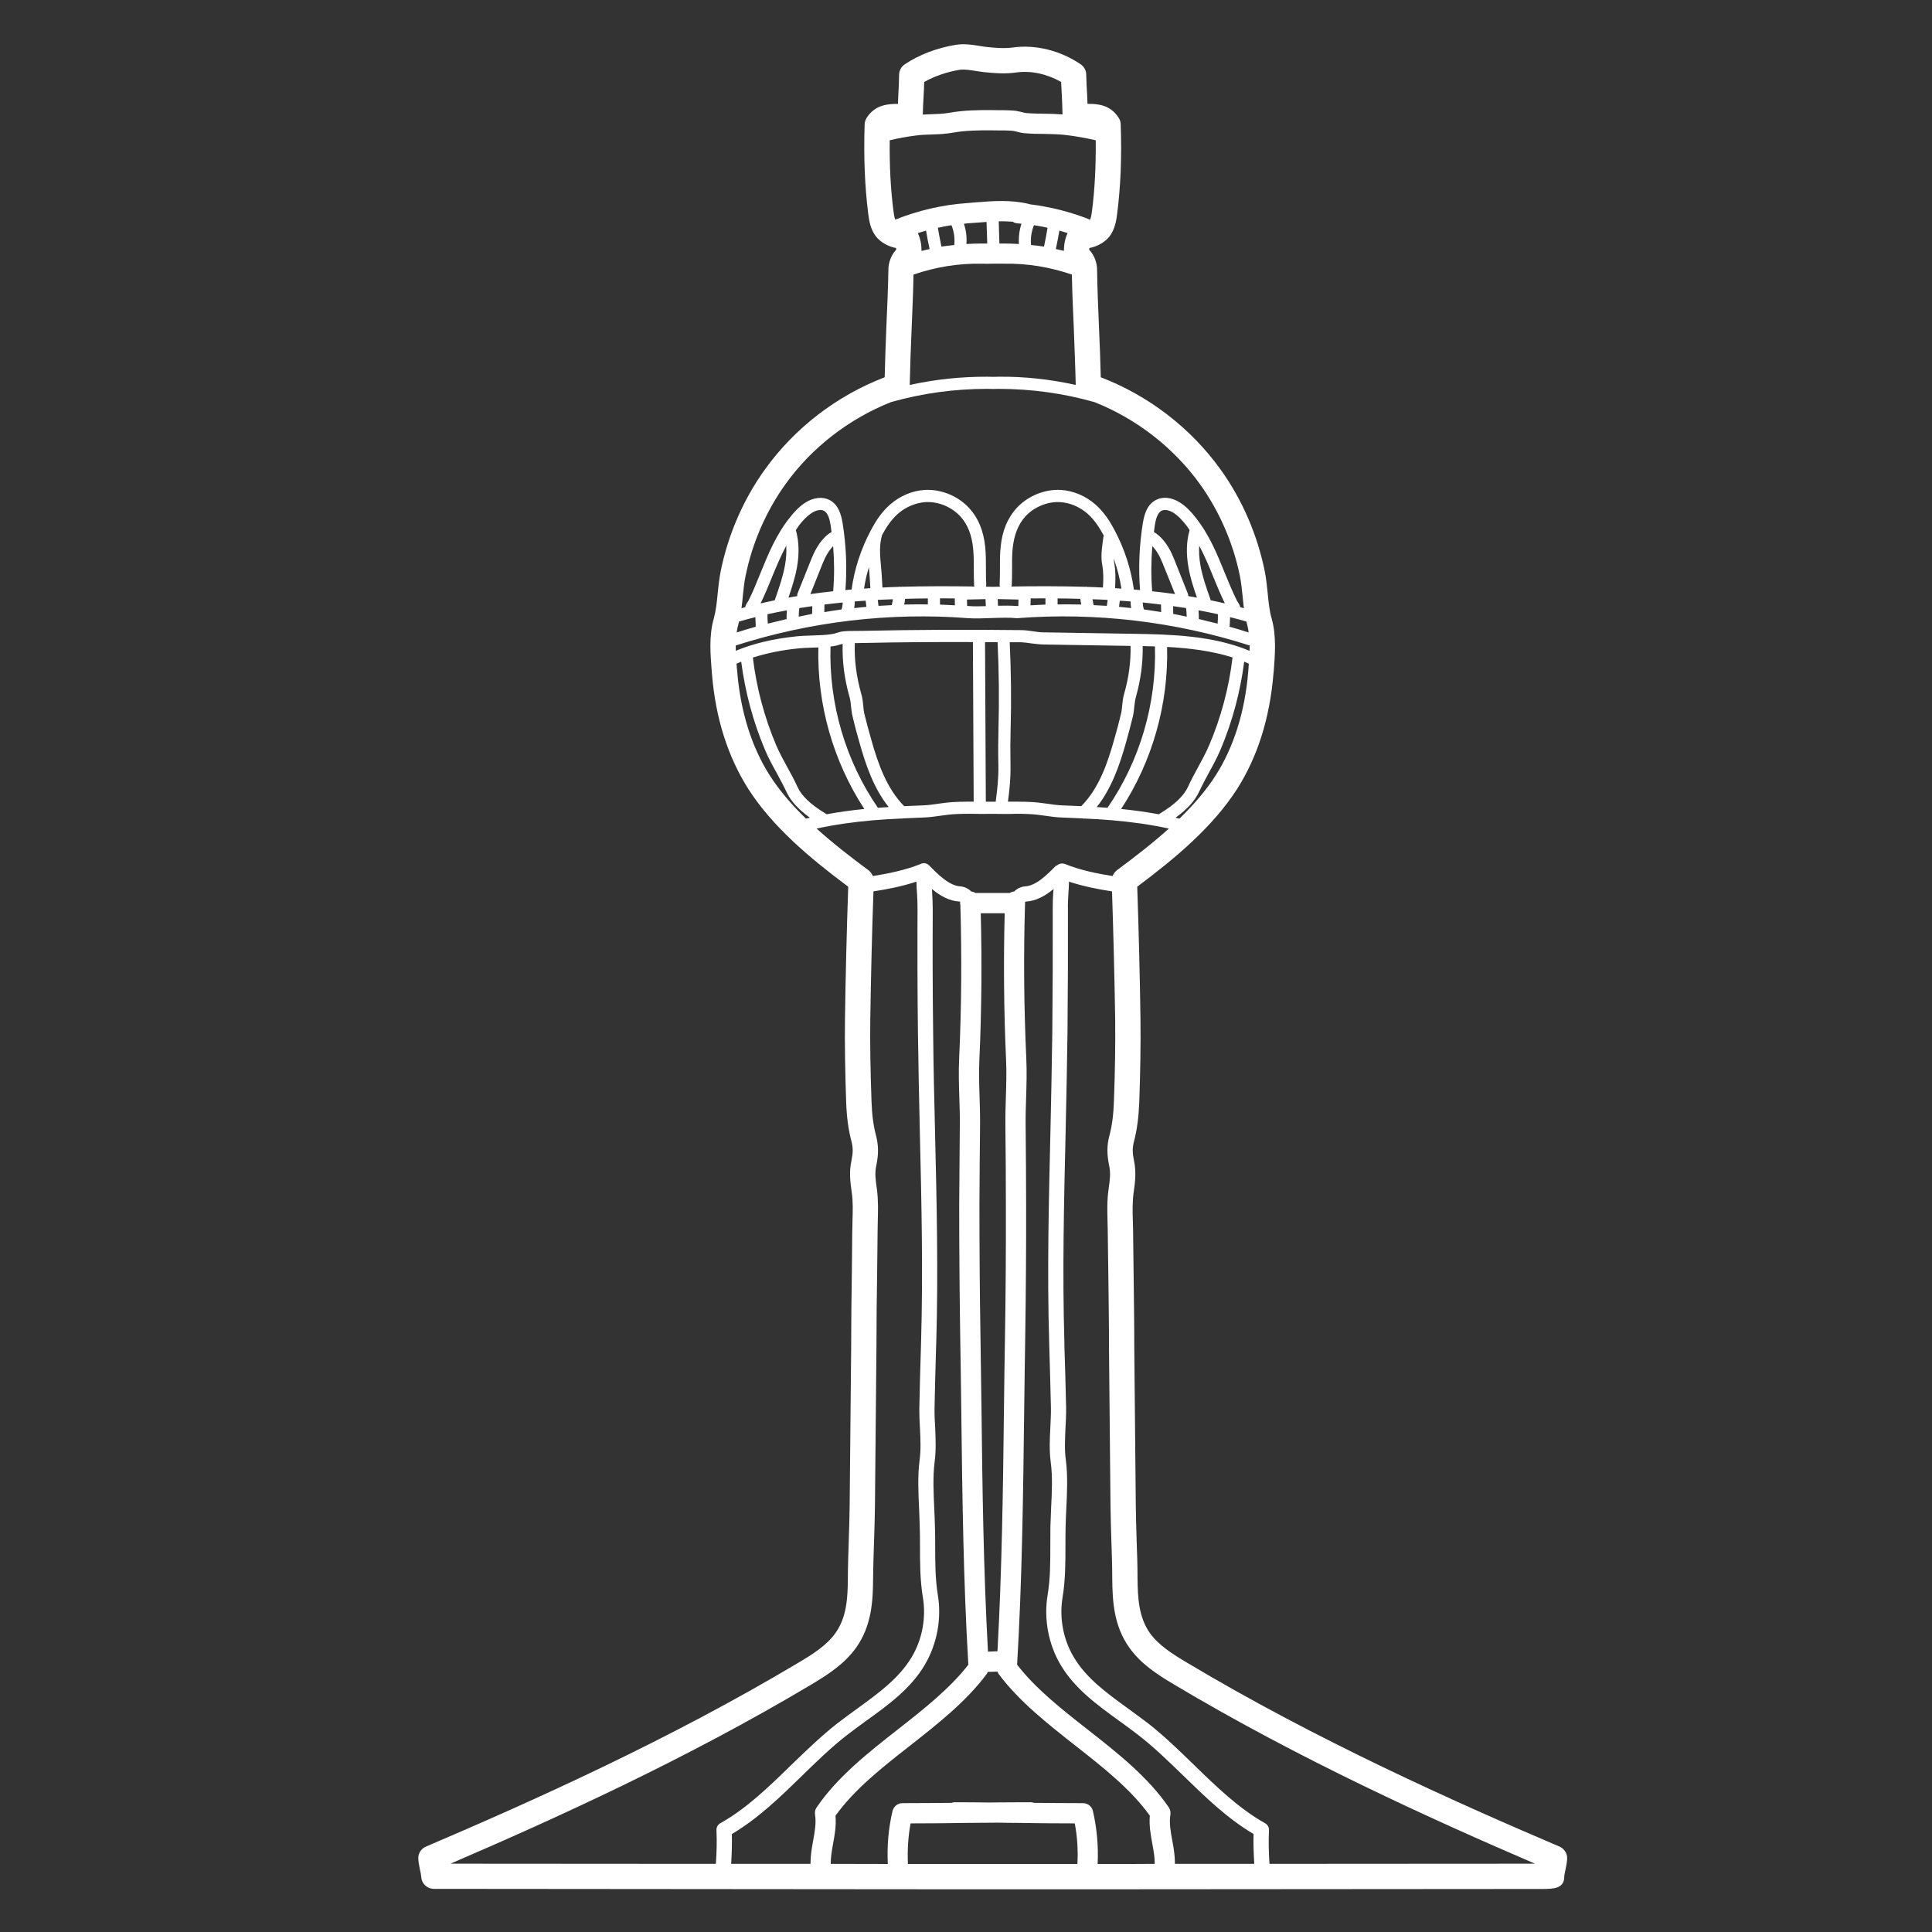 <svg xmlns="http://www.w3.org/2000/svg" xmlns:xlink="http://www.w3.org/1999/xlink" width="800" zoomAndPan="magnify" viewBox="0 0 600 600" height="800" preserveAspectRatio="xMidYMid meet"><rect x="0" y="0" width="600" height="600" fill="#333333" stroke="none"/><defs><clipPath id="bfa74a9e95"><path d="M 129.09 13.262 L 487 13.262 L 487 587 L 129.09 587 Z M 129.09 13.262 "></path></clipPath></defs><g id="d4015dc907"><g clip-rule="nonzero" clip-path="url(#bfa74a9e95)"><path style=" stroke:none;fill-rule:nonzero;fill:#ffffff;fill-opacity:1;" d="M 234.699 194.645 C 234.699 194.367 234.68 194.047 234.68 193.711 C 234.641 193.133 234.605 192.574 234.605 192.203 L 234.605 191.66 C 232.891 192.07 231.211 192.539 229.512 193.023 C 229.422 193.395 229.328 193.805 229.234 194.18 C 229.008 194.871 228.918 195.652 228.785 196.418 C 230.781 195.781 232.723 195.188 234.699 194.645 Z M 243.781 175.582 C 244.172 173.402 244.285 171.367 244.172 169.484 C 242.531 172.562 241.152 175.789 239.773 179.184 C 238.691 181.867 237.535 184.648 236.211 187.391 C 237.684 187.035 239.176 186.738 240.648 186.418 C 240.648 186.328 240.648 186.234 240.688 186.141 C 241.898 182.707 243.129 179.164 243.781 175.582 Z M 244.285 192.258 C 244.266 191.344 244.285 190.449 244.379 189.535 C 242.383 189.906 240.367 190.316 238.355 190.746 L 238.355 192.203 C 238.355 192.52 238.41 192.984 238.449 193.453 C 238.449 193.543 238.449 193.621 238.449 193.676 C 240.387 193.211 242.348 192.707 244.285 192.258 Z M 250.293 254.238 C 250.703 254.125 251.113 254.051 251.523 253.941 C 247.961 251.367 245.516 248.738 244.23 245.902 C 243.316 243.961 242.254 242.004 241.246 240.117 C 239.977 237.824 238.652 235.438 237.59 232.902 C 233.859 224.098 231.414 214.863 230.184 205.48 C 229.699 205.688 229.195 205.891 228.73 206.117 C 228.785 206.656 228.824 207.199 228.859 207.719 L 228.953 208.633 C 229.961 220.945 233.449 232.078 239.082 240.848 C 242.121 245.621 245.984 250.023 250.293 254.238 Z M 252.211 190.652 L 252.27 188.246 C 250.926 188.434 249.602 188.621 248.238 188.844 C 248.129 189.723 248.055 190.598 248.055 191.512 C 249.434 191.23 250.832 190.914 252.211 190.652 Z M 258.238 165.27 C 258.145 164.578 258.09 163.852 257.957 163.125 C 257.68 161.371 257.176 159.262 255.832 158.609 C 254.785 158.07 253.277 158.574 252.25 159.207 C 250.629 160.215 249.32 161.688 248.238 163.031 C 247.848 163.535 247.531 164.113 247.156 164.633 C 248.129 168.066 248.277 171.965 247.492 176.273 C 246.898 179.48 245.891 182.578 244.863 185.598 C 245.758 185.449 246.672 185.281 247.586 185.133 C 247.551 184.852 247.586 184.574 247.68 184.312 L 251.988 173.57 C 253.461 169.895 255.289 167.281 257.547 165.641 C 257.734 165.512 257.996 165.398 258.238 165.27 Z M 258.742 183.621 C 259.152 178.977 259.113 174.277 258.742 169.613 C 257.512 170.863 256.445 172.598 255.477 174.984 L 251.672 184.5 C 254.039 184.18 256.391 183.863 258.742 183.621 Z M 256.727 252.879 C 260.477 252.188 264.336 251.645 268.422 251.234 C 258.742 236.406 253.723 218.742 254.152 201.062 C 253.594 201.098 253.016 201.117 252.457 201.117 C 250.926 201.191 249.379 201.211 247.867 201.379 C 242.59 201.902 237.98 202.891 233.805 204.215 C 234.922 213.504 237.348 222.68 241.039 231.426 C 242.066 233.777 243.316 236.109 244.547 238.328 C 245.609 240.25 246.711 242.266 247.645 244.336 C 248.91 247.133 251.672 249.762 256.074 252.465 C 256.297 252.633 256.52 252.746 256.727 252.879 Z M 261.727 187.109 C 259.805 187.297 257.922 187.52 256.035 187.742 L 256 190.094 C 257.77 189.816 259.562 189.496 261.352 189.273 C 261.352 189.273 261.352 189.254 261.352 189.219 C 261.594 188.547 261.688 187.836 261.727 187.109 Z M 269.074 188.453 L 268.832 186.551 C 267.695 186.605 266.574 186.699 265.438 186.793 C 265.473 187.484 265.398 188.156 265.27 188.844 C 266.539 188.715 267.824 188.582 269.074 188.453 Z M 270.305 182.652 L 270.082 179.219 C 270.027 178.25 269.934 177.281 269.84 176.273 C 269.84 176.234 269.84 176.18 269.84 176.141 C 269.168 178.344 268.684 180.543 268.328 182.801 C 268.98 182.746 269.652 182.707 270.305 182.652 Z M 272.637 250.863 C 273.773 250.77 274.855 250.715 275.992 250.641 C 271.406 244.93 268.887 237.676 266.891 230.531 C 266.129 227.863 265.398 225.199 264.785 222.531 C 264.523 221.449 264.391 220.422 264.301 219.453 C 264.207 218.445 264.113 217.492 263.871 216.582 C 262.23 210.93 261.539 205.332 261.688 199.961 C 261.41 200.016 261.129 200.09 260.812 200.184 C 260.215 200.371 259.617 200.559 258.984 200.652 C 258.648 200.707 258.273 200.707 257.922 200.781 C 257.398 218.5 262.582 236.258 272.637 250.863 Z M 276.926 187.93 C 277.094 187.332 277.227 186.699 277.281 186.102 C 275.715 186.141 274.168 186.234 272.598 186.289 L 272.824 188.156 C 274.203 188.062 275.582 188.023 276.926 187.93 Z M 283.156 514.586 C 286.402 509.137 287.652 502.461 286.625 496.191 C 285.711 490.766 285.711 485.227 285.711 479.855 C 285.711 478.027 285.711 476.18 285.637 474.352 C 285.602 472.469 285.508 470.547 285.434 468.605 C 285.207 463.57 284.945 458.367 285.602 453.367 C 286.027 450.195 285.859 447.047 285.711 443.688 C 285.582 441.578 285.488 439.453 285.508 437.254 C 285.637 430.688 285.824 424.102 286.027 417.539 L 286.047 416.754 C 286.684 395.191 286.18 373.293 285.676 352.125 C 285.434 341.66 285.207 331.18 285.078 320.695 C 284.91 307.992 284.891 295.145 284.945 282.477 C 284.945 280.406 284.891 278.988 284.797 277.555 C 284.703 276.414 284.629 275.258 284.613 273.805 C 280.137 275.277 275.527 276.172 271.258 276.828 C 270.789 290.125 270.473 303.48 270.27 316.668 C 270.191 324.277 270.305 332.598 270.66 342.07 C 270.809 346.27 271.219 349.438 272.059 352.684 C 272.859 355.762 272.879 358.465 272.133 362.012 C 271.629 364.379 271.91 366.414 272.32 369.211 C 272.785 372.734 272.691 376.129 272.598 379.43 C 272.598 380.457 272.582 381.465 272.543 382.508 C 272.508 386.52 272.449 390.547 272.414 394.578 C 272.281 402.578 272.188 410.637 272.188 418.637 L 271.723 467.676 C 271.684 471.348 271.555 475.043 271.441 478.734 C 271.312 482.559 271.184 486.363 271.145 490.133 C 271.125 497.332 270.66 504.941 265.902 511.656 C 262.32 516.711 257.23 519.992 251.934 523.164 C 213.176 546.293 172.195 564.891 139.891 578.785 L 222.312 578.84 C 222.574 575.352 222.668 571.828 222.5 568.34 C 222.48 567.461 222.949 566.625 223.711 566.215 C 231.902 561.625 238.949 554.742 245.758 548.102 C 250.348 543.68 255.066 539.094 260.121 535.141 C 262.117 533.629 264.113 532.156 266.164 530.664 C 272.879 525.793 279.223 521.207 283.156 514.586 Z M 288.156 187.707 L 288.156 185.84 C 285.805 185.84 283.438 185.918 281.086 185.973 C 281.031 186.57 280.938 187.164 280.805 187.742 C 283.25 187.668 285.711 187.707 288.156 187.707 Z M 286.195 77.938 C 287.016 77.715 287.84 77.527 288.695 77.344 C 288.285 75.457 287.895 73.539 287.598 71.617 C 286.738 71.879 285.898 72.102 285.039 72.383 C 285.898 74.191 286.18 76.113 286.195 77.938 Z M 296.363 75.98 C 296.566 73.949 296.27 71.84 295.484 69.938 C 294.066 70.145 292.652 70.422 291.27 70.738 C 291.586 72.699 291.961 74.637 292.371 76.578 C 293.695 76.371 295.039 76.242 296.398 76.094 C 296.398 76.055 296.363 76.02 296.363 75.98 Z M 296.547 187.988 L 296.512 185.84 C 294.98 185.824 293.434 185.824 291.922 185.824 L 291.922 187.762 C 293.473 187.801 295 187.93 296.547 187.988 Z M 300.727 516.992 C 299.16 490.727 298.844 463.793 298.527 437.719 C 298.434 430.238 298.34 422.762 298.207 415.316 C 298.004 401.703 297.891 387.844 297.891 374.152 C 297.93 365.984 298.004 357.797 298.078 349.625 C 298.117 346.641 298.023 343.73 297.93 340.805 C 297.797 336.906 297.688 332.855 297.871 328.734 C 298.602 312.898 298.711 296.801 298.246 280.949 C 298.207 280.781 298.152 280.633 298.152 280.465 C 298.152 280.352 298.207 280.223 298.207 280.09 C 298.152 280.07 298.078 279.996 298.023 279.996 C 294.723 279.812 291.906 278.152 289.406 276.082 C 289.441 276.473 289.48 276.863 289.48 277.273 C 289.574 278.766 289.668 280.312 289.668 282.516 C 289.609 295.145 289.629 307.992 289.797 320.641 C 289.891 331.105 290.133 341.566 290.395 352.012 C 290.898 373.258 291.402 395.191 290.766 416.883 L 290.73 417.668 C 290.543 424.234 290.355 430.801 290.227 437.348 C 290.207 439.359 290.301 441.449 290.43 443.426 C 290.578 446.859 290.73 450.383 290.262 453.965 C 289.668 458.555 289.926 463.551 290.133 468.383 C 290.227 470.359 290.32 472.336 290.355 474.258 C 290.43 476.125 290.43 478.008 290.43 479.855 C 290.43 485.262 290.43 490.355 291.27 495.445 C 292.465 502.738 290.992 510.594 287.223 516.992 C 282.82 524.488 275.734 529.562 268.926 534.469 C 266.949 535.922 264.934 537.359 263.012 538.867 C 258.145 542.637 253.535 547.133 249.062 551.496 C 242.383 558.008 235.465 564.738 227.293 569.57 C 227.348 572.648 227.258 575.762 227.07 578.84 L 251.711 578.84 C 251.711 576.359 252.082 573.973 252.531 571.641 C 253.016 568.824 253.535 566.137 253.125 563.602 C 252.996 562.781 253.145 561.961 253.613 561.309 C 260.066 551.812 269.598 544.336 278.793 537.117 C 286.699 530.922 294.887 524.508 300.727 516.992 Z M 302.387 248.961 L 302.145 199.402 C 290.824 199.363 279.48 199.422 268.234 199.68 C 267.602 199.68 266.949 199.68 266.312 199.719 C 266.035 199.719 265.754 199.719 265.473 199.719 C 265.473 199.773 265.473 199.832 265.473 199.867 C 265.27 204.887 265.977 210.184 267.488 215.555 C 267.863 216.766 267.957 217.941 268.086 219.062 C 268.141 219.918 268.234 220.758 268.422 221.637 C 269.074 224.285 269.766 226.895 270.527 229.508 C 272.656 237.172 275.434 244.969 280.805 250.359 C 282.785 250.266 284.762 250.211 286.699 250.117 C 288.34 250.043 289.926 249.836 291.586 249.574 C 293.246 249.352 294.98 249.109 296.773 249.055 C 297.797 248.98 298.879 248.98 299.906 248.98 C 300 248.98 300.094 248.961 300.168 248.961 C 300.465 248.961 300.766 248.961 301.062 248.961 C 301.512 248.961 301.957 248.961 302.387 248.961 Z M 279.48 182.242 C 287.223 182.02 294.945 182.02 302.648 182.148 C 302.574 181.98 302.516 181.867 302.516 181.699 C 302.426 180.039 302.426 178.379 302.426 176.703 C 302.426 174.484 302.426 172.375 302.199 170.266 C 301.789 166.09 300.504 162.883 298.301 160.438 C 295.633 157.473 291.363 155.68 287.41 155.941 C 284.445 156.129 281.402 157.379 278.977 159.449 C 276.629 161.5 275.043 164.113 273.922 166.184 C 273.012 169.297 273.289 172.523 273.605 175.918 C 273.699 176.965 273.793 177.969 273.848 178.996 L 274.055 182.465 C 275.715 182.371 277.375 182.297 279.035 182.262 C 279.145 182.242 279.203 182.203 279.297 182.203 C 279.352 182.203 279.426 182.242 279.48 182.242 Z M 306.156 188.246 L 306.062 186.066 C 304.121 186.102 302.199 186.16 300.297 186.195 L 300.355 188.172 C 300.539 188.211 300.727 188.211 300.895 188.211 C 302.387 188.34 304.254 188.305 306.156 188.246 Z M 306.602 75.625 L 306.379 68.93 C 305.41 68.988 304.477 69.043 303.488 69.137 L 300.727 69.34 C 300.262 69.359 299.812 69.453 299.348 69.488 C 300.035 71.504 300.297 73.668 300.129 75.777 C 301.734 75.684 303.301 75.625 304.867 75.625 C 305.445 75.645 306.004 75.625 306.602 75.625 Z M 310.09 226.203 C 310.332 217.344 310.238 208.355 309.809 199.422 C 308.523 199.422 307.199 199.422 305.91 199.422 L 306.156 248.98 C 306.359 248.98 306.566 248.98 306.789 248.98 C 307.293 248.98 307.797 248.98 308.301 248.98 C 308.617 248.98 308.934 248.98 309.25 248.98 C 309.25 248.922 309.25 248.848 309.25 248.754 C 309.68 245.434 310.129 241.777 310.055 237.824 C 309.961 233.293 309.996 229.598 310.09 226.203 Z M 312.383 340.652 C 312.516 336.664 312.625 332.914 312.441 329.016 C 311.75 313.945 311.637 298.688 312.012 283.617 L 304.586 283.617 C 304.961 298.723 304.848 313.961 304.16 329.016 C 303.973 332.914 304.086 336.664 304.215 340.578 C 304.309 343.602 304.402 346.621 304.363 349.699 C 304.27 357.832 304.215 366 304.176 374.152 C 304.176 387.824 304.27 401.645 304.496 415.227 C 304.625 422.668 304.719 430.145 304.812 437.664 C 305.09 462.414 305.445 487.969 306.824 512.941 L 309.773 512.812 C 311.152 487.875 311.508 462.359 311.789 437.59 C 311.879 430.109 311.973 422.629 312.105 415.227 C 312.328 401.57 312.422 387.75 312.383 374.152 C 312.383 366 312.328 357.832 312.234 349.699 C 312.199 346.641 312.293 343.637 312.383 340.652 Z M 316.246 188.172 L 316.301 186.195 C 314.137 186.141 312.012 186.102 309.848 186.047 L 309.941 188.117 C 312.031 188.062 314.082 188.062 315.871 188.211 C 316.004 188.211 316.133 188.211 316.246 188.172 Z M 317.215 69.488 C 316.785 69.453 316.301 69.359 315.871 69.34 C 315.332 69.305 314.902 69.117 314.492 68.855 C 313.039 68.742 311.602 68.707 310.164 68.742 L 310.371 75.625 C 310.836 75.625 311.359 75.625 311.824 75.625 C 313.355 75.625 314.902 75.684 316.434 75.777 C 316.301 73.668 316.562 71.504 317.215 69.488 Z M 324.676 187.762 L 324.676 185.824 C 323.129 185.824 321.617 185.824 320.086 185.84 L 320.031 187.988 C 321.598 187.93 323.129 187.801 324.676 187.762 Z M 324.227 76.578 C 324.641 74.637 325.012 72.699 325.328 70.738 C 323.91 70.422 322.531 70.145 321.113 69.938 C 320.328 71.84 319.996 73.949 320.199 75.98 C 320.238 76.02 320.199 76.055 320.199 76.094 C 321.562 76.223 322.887 76.371 324.227 76.578 Z M 329.973 35.543 C 329.953 33.734 329.859 31.812 329.77 29.875 C 329.676 28.383 329.602 26.891 329.543 25.453 C 325.141 22.953 320.18 21.871 315.648 22.504 C 312.16 23.008 308.711 22.73 305.727 22.414 C 304.867 22.32 303.973 22.168 303.059 22.039 C 301.27 21.758 299.402 21.48 298.059 21.668 C 294.125 22.32 290.207 23.66 287.016 25.453 C 287 26.891 286.906 28.383 286.832 29.875 C 286.699 31.812 286.625 33.754 286.59 35.582 C 287.41 35.543 288.191 35.523 288.977 35.488 C 291.027 35.414 292.93 35.355 294.723 35.039 C 299.273 34.219 303.805 34.164 308.059 34.199 L 309.809 34.219 C 311.469 34.219 313.148 34.219 314.809 34.348 C 315.742 34.426 316.562 34.648 317.289 34.797 C 317.758 34.93 318.242 35.039 318.727 35.113 C 320.555 35.262 322.418 35.301 324.359 35.32 C 326.188 35.32 328.109 35.395 329.973 35.543 Z M 330.402 77.902 C 330.422 76.113 330.699 74.191 331.559 72.383 C 330.699 72.102 329.859 71.879 329.004 71.617 C 328.668 73.539 328.312 75.457 327.902 77.344 C 328.723 77.527 329.582 77.695 330.402 77.902 Z M 334.078 119.551 C 333.945 113.676 333.684 107.707 333.48 101.945 C 333.219 96.48 332.996 90.848 332.883 85.27 C 326.074 82.938 319.004 81.762 311.824 81.895 C 310.633 81.895 309.457 81.895 308.262 81.895 C 307.07 81.93 305.875 81.93 304.773 81.895 C 297.594 81.762 290.523 82.938 283.699 85.27 C 283.605 90.828 283.344 96.422 283.121 101.852 C 282.875 107.633 282.652 113.641 282.523 119.551 C 290.43 117.816 298.488 116.961 306.547 116.996 L 308.617 117.035 L 310.055 116.996 C 318.074 116.902 326.148 117.781 334.078 119.551 Z M 334.598 578.879 C 334.824 574.664 334.582 570.41 333.777 566.27 C 327.977 566.27 322.156 566.215 316.34 566.121 C 314.23 566.121 312.105 566.082 309.961 566.047 C 306.734 566.082 303.488 566.082 300.223 566.121 C 294.402 566.215 288.602 566.27 282.785 566.27 C 282.02 570.41 281.777 574.664 281.961 578.879 L 286.625 578.879 C 302.609 578.895 318.594 578.879 334.598 578.879 Z M 335.793 187.742 C 335.66 187.164 335.586 186.57 335.512 185.973 C 333.164 185.918 330.793 185.84 328.445 185.84 L 328.445 187.707 C 330.887 187.707 333.348 187.668 335.793 187.742 Z M 339.133 65.5 C 340.008 58.711 340.363 51.473 340.289 43.562 C 337.137 42.836 333.984 42.277 330.773 41.902 C 328.668 41.68 326.523 41.641 324.266 41.586 C 322.289 41.586 320.238 41.551 318.168 41.363 C 317.348 41.309 316.562 41.102 315.777 40.895 C 315.312 40.805 314.828 40.637 314.344 40.617 C 312.832 40.504 311.32 40.504 309.809 40.504 L 307.945 40.484 C 304.047 40.449 299.867 40.504 295.82 41.215 C 293.582 41.625 291.363 41.699 289.199 41.773 C 287.504 41.828 285.938 41.867 284.406 42.09 C 281.684 42.426 278.977 42.93 276.312 43.562 C 276.219 51.473 276.59 58.711 277.469 65.5 C 277.598 66.504 277.746 67.512 278.027 68.203 C 285.172 65.367 292.613 63.613 300.297 63.074 L 302.965 62.852 C 308.336 62.422 313.895 61.973 319.582 63.352 C 319.676 63.352 319.734 63.445 319.828 63.445 C 326.242 64.23 332.527 65.816 338.535 68.223 C 338.852 67.531 339 66.543 339.133 65.5 Z M 342.805 166.406 L 342.805 166.367 C 341.668 164.262 340.062 161.555 337.656 159.449 C 335.234 157.379 332.25 156.129 329.266 155.941 C 325.367 155.68 321.059 157.473 318.391 160.438 C 316.207 162.883 314.941 166.09 314.492 170.266 C 314.27 172.375 314.305 174.484 314.305 176.703 C 314.305 178.379 314.305 180.039 314.211 181.699 C 314.211 181.867 314.137 181.98 314.082 182.148 C 321.711 182.02 329.375 182.02 337.062 182.242 C 337.137 182.242 337.211 182.203 337.305 182.203 C 337.398 182.203 337.453 182.242 337.527 182.262 C 339.188 182.297 340.867 182.371 342.527 182.465 C 342.676 180.098 342.75 177.801 342.301 175.414 C 341.836 172.84 342.172 170.453 342.488 168.121 L 342.656 166.871 C 342.676 166.703 342.75 166.555 342.805 166.406 Z M 343.738 188.156 L 344 186.289 C 342.434 186.234 340.867 186.141 339.281 186.102 C 339.375 186.699 339.504 187.332 339.637 187.93 C 341.016 187.988 342.395 188.062 343.738 188.156 Z M 346.293 182.652 C 346.945 182.707 347.617 182.746 348.27 182.801 C 347.766 179.629 346.984 176.516 345.883 173.477 C 345.922 173.887 345.938 174.316 346.016 174.727 C 346.516 177.523 346.441 180.078 346.293 182.652 Z M 346.836 270.281 C 352.355 266.195 357.914 261.906 363.008 257.316 C 357.484 256.121 351.609 255.266 345.191 254.723 C 342.395 254.48 339.559 254.332 336.742 254.203 C 336.652 254.203 336.574 254.238 336.52 254.238 C 336.426 254.238 336.332 254.203 336.242 254.164 C 334.078 254.07 331.895 253.977 329.73 253.883 C 327.902 253.828 326.188 253.566 324.488 253.324 C 322.848 253.102 321.281 252.879 319.676 252.82 C 318.316 252.746 316.934 252.727 315.594 252.727 C 313.113 252.82 310.648 252.785 308.262 252.746 C 305.875 252.785 303.488 252.785 301.062 252.727 C 299.699 252.727 298.301 252.746 296.922 252.82 C 295.316 252.879 293.75 253.102 292.109 253.324 C 290.43 253.566 288.695 253.828 286.867 253.883 C 284.703 253.977 282.523 254.07 280.34 254.164 C 280.227 254.203 280.137 254.238 280.059 254.238 C 279.984 254.238 279.93 254.203 279.855 254.203 C 277.039 254.332 274.203 254.48 271.406 254.723 C 264.988 255.266 259.113 256.121 253.594 257.316 C 258.684 261.906 264.207 266.195 269.746 270.281 C 270.359 270.766 270.809 271.398 271.07 272.07 C 275.863 271.285 281.051 270.262 285.77 268.375 C 286.684 267.875 287.781 267.984 288.527 268.75 C 291.324 271.566 294.777 275.09 298.285 275.277 C 299.57 275.371 300.727 275.969 301.641 276.863 C 302.105 276.918 302.555 277.07 302.965 277.328 L 313.578 277.328 C 313.988 277.051 314.453 276.883 314.957 276.863 C 315.871 275.969 317.027 275.371 318.316 275.277 C 321.82 275.09 325.273 271.566 328.035 268.75 L 328.184 268.898 C 328.312 268.75 328.445 268.582 328.629 268.488 C 329.266 268.117 330.012 268.059 330.699 268.301 C 335.477 270.262 340.699 271.285 345.512 272.07 C 345.789 271.398 346.238 270.766 346.836 270.281 Z M 349.09 215.555 C 350.566 210.426 351.219 205.406 351.105 200.594 L 323.949 200.148 C 322.66 200.109 321.469 199.961 320.312 199.812 C 319.191 199.645 318.168 199.496 317.102 199.457 C 315.93 199.457 314.734 199.457 313.578 199.457 C 313.988 208.391 314.117 217.402 313.859 226.297 C 313.766 229.656 313.746 233.293 313.82 237.77 C 313.895 241.855 313.484 245.566 313.02 248.961 C 313.859 248.961 314.68 248.961 315.535 248.961 C 315.836 248.961 316.133 248.961 316.414 248.961 C 316.508 248.961 316.602 248.98 316.656 248.98 C 317.719 248.98 318.762 248.98 319.828 249.055 C 321.617 249.109 323.352 249.352 325.012 249.574 C 326.672 249.836 328.258 250.043 329.898 250.117 C 331.84 250.211 333.816 250.266 335.793 250.359 C 341.426 244.707 344.055 236.668 346.07 229.508 C 346.836 226.895 347.523 224.285 348.141 221.637 C 348.363 220.758 348.438 219.918 348.512 219.062 C 348.645 217.941 348.738 216.766 349.09 215.555 Z M 347.523 188.453 C 348.773 188.582 350.023 188.715 351.293 188.844 C 351.16 188.156 351.125 187.484 351.125 186.793 C 350.004 186.699 348.906 186.605 347.766 186.551 Z M 358.605 578.84 C 358.641 576.918 358.285 574.906 357.895 572.777 C 357.391 569.945 356.812 567.035 357.094 563.883 C 351.199 555.617 342.395 548.734 333.91 542.078 C 325.367 535.344 316.508 528.406 310.129 519.863 C 309.961 519.641 309.867 519.395 309.773 519.137 L 306.75 519.227 C 306.656 519.453 306.602 519.676 306.434 519.863 C 300.094 528.406 291.234 535.344 282.691 542.078 C 274.168 548.734 265.398 555.617 259.469 563.883 C 259.75 567.035 259.207 569.945 258.684 572.777 C 258.312 574.887 257.957 576.918 257.996 578.84 L 275.715 578.879 C 275.453 573.34 275.902 567.816 277.188 562.406 C 277.543 560.992 278.793 559.984 280.227 559.984 C 280.227 559.984 280.227 559.984 280.266 559.984 C 285.359 559.984 290.43 559.926 295.504 559.891 C 295.801 559.797 296.102 559.703 296.457 559.703 C 300 559.703 303.562 559.742 307.07 559.777 C 311.414 559.742 315.703 559.703 320.145 559.703 C 320.496 559.703 320.777 559.797 321.094 559.891 C 326.148 559.926 331.242 559.984 336.332 559.984 C 337.809 559.984 339.074 560.992 339.41 562.406 C 340.66 567.816 341.145 573.34 340.883 578.879 C 344.371 578.879 347.898 578.879 351.387 578.879 Z M 343.945 250.863 C 354.016 236.258 359.199 218.5 358.68 200.746 C 357.391 200.707 356.125 200.688 354.875 200.652 C 354.969 205.801 354.277 211.152 352.73 216.582 C 352.484 217.492 352.395 218.445 352.262 219.453 C 352.168 220.422 352.074 221.449 351.816 222.531 C 351.16 225.199 350.473 227.863 349.707 230.531 C 347.711 237.676 345.156 244.93 340.605 250.641 C 341.707 250.715 342.824 250.77 343.945 250.863 Z M 360.602 190.094 L 360.562 187.742 C 358.68 187.52 356.793 187.297 354.875 187.109 C 354.91 187.836 355.004 188.547 355.246 189.254 L 355.246 189.273 C 357.039 189.496 358.809 189.816 360.602 190.094 Z M 364.926 184.5 L 361.086 174.984 C 360.152 172.617 359.09 170.863 357.859 169.613 C 357.484 174.277 357.449 178.977 357.82 183.621 C 360.207 183.863 362.559 184.18 364.926 184.5 Z M 368.547 191.512 C 368.508 190.637 368.453 189.723 368.359 188.844 C 366.996 188.621 365.672 188.434 364.332 188.246 L 364.348 190.652 C 365.766 190.914 367.164 191.23 368.547 191.512 Z M 369.012 185.133 C 369.926 185.281 370.84 185.449 371.734 185.598 C 370.672 182.578 369.664 179.48 369.105 176.273 C 368.32 171.965 368.453 168.066 369.441 164.633 C 369.066 164.113 368.75 163.535 368.32 163.031 C 367.238 161.688 365.973 160.215 364.348 159.207 C 363.324 158.574 361.812 158.07 360.75 158.609 C 359.426 159.262 358.922 161.371 358.641 163.125 C 358.512 163.852 358.453 164.578 358.363 165.27 C 358.586 165.398 358.863 165.512 359.016 165.641 C 361.309 167.281 363.137 169.895 364.609 173.57 L 368.883 184.312 C 369.012 184.574 369.051 184.852 369.012 185.133 Z M 375.523 231.426 C 379.25 222.68 381.676 213.504 382.777 204.176 C 376.23 202.105 369.293 201.285 362.445 200.914 C 362.914 218.652 357.895 236.387 348.176 251.234 C 352.227 251.645 356.125 252.188 359.871 252.879 C 360.078 252.746 360.301 252.598 360.523 252.465 C 364.926 249.762 367.648 247.133 368.957 244.336 C 369.887 242.266 370.988 240.25 372.035 238.328 C 373.246 236.109 374.516 233.777 375.523 231.426 Z M 378.227 192.203 L 378.227 190.746 C 376.23 190.316 374.234 189.906 372.219 189.535 C 372.277 190.449 372.312 191.344 372.312 192.258 C 374.254 192.707 376.211 193.211 378.152 193.676 C 378.152 193.621 378.152 193.543 378.152 193.453 C 378.188 192.984 378.227 192.539 378.227 192.203 Z M 375.949 186.418 C 377.426 186.738 378.918 187.035 380.391 187.391 C 379.066 184.648 377.91 181.887 376.809 179.184 C 375.445 175.789 374.066 172.562 372.426 169.445 C 372.312 171.367 372.406 173.402 372.816 175.582 C 373.449 179.164 374.699 182.707 375.914 186.141 C 375.949 186.234 375.914 186.328 375.949 186.418 Z M 385.164 188.547 C 385.539 188.656 385.91 188.77 386.301 188.902 C 386.133 187.578 386.023 186.27 385.891 185.004 C 385.668 182.855 385.445 180.863 385.07 178.941 C 383 168.664 378.711 158.832 372.723 150.441 C 364.516 139.023 352.953 130.07 339.914 124.887 C 330.195 122.125 320.238 120.766 310.055 120.766 L 308.617 120.801 L 306.508 120.766 C 296.418 120.766 286.402 122.125 276.684 124.887 C 263.645 130.07 252.043 139.023 243.875 150.441 C 237.887 158.832 233.598 168.664 231.527 178.941 C 231.117 180.863 230.93 182.855 230.707 184.965 C 230.578 186.27 230.465 187.578 230.277 188.902 C 230.688 188.77 231.062 188.656 231.434 188.547 C 231.582 187.895 231.902 187.352 232.18 186.961 C 232.293 186.832 232.348 186.738 232.402 186.645 C 233.859 183.754 235.07 180.695 236.266 177.746 C 238.633 171.965 241.078 165.957 245.332 160.68 C 246.578 159.074 248.184 157.285 250.254 156 C 252.715 154.488 255.441 154.207 257.492 155.215 C 260.383 156.633 261.258 159.859 261.688 162.527 C 262.789 169.391 263.086 176.328 262.547 183.25 C 263.18 183.176 263.832 183.117 264.469 183.082 C 265.344 176.703 267.359 170.492 270.492 164.617 C 271.777 162.191 273.605 159.113 276.535 156.594 C 279.574 153.984 283.344 152.379 287.184 152.156 C 292.316 151.859 297.648 154.078 301.102 157.918 C 303.879 160.996 305.445 164.895 305.969 169.855 C 306.191 172.188 306.191 174.484 306.191 176.703 C 306.191 178.305 306.191 179.91 306.285 181.516 C 306.285 181.738 306.266 181.98 306.191 182.203 C 306.883 182.203 307.57 182.242 308.262 182.242 C 309.027 182.242 309.773 182.203 310.539 182.203 C 310.465 181.98 310.445 181.738 310.445 181.516 C 310.539 179.91 310.539 178.305 310.539 176.703 C 310.539 174.484 310.5 172.188 310.762 169.855 C 311.246 164.895 312.852 160.996 315.594 157.918 C 319.043 154.078 324.379 151.859 329.469 152.156 C 333.273 152.379 337.062 153.984 340.102 156.594 C 342.992 159.113 344.859 162.191 346.125 164.617 C 349.242 170.492 351.254 176.703 352.133 183.082 C 352.766 183.117 353.398 183.176 354.055 183.25 C 353.512 176.328 353.809 169.391 354.91 162.527 C 355.34 159.859 356.199 156.633 359.09 155.215 C 361.195 154.172 363.828 154.449 366.344 156 C 368.414 157.285 370.02 159.074 371.27 160.68 C 375.523 165.996 377.945 171.965 380.297 177.766 C 381.527 180.695 382.738 183.754 384.195 186.645 C 384.25 186.738 384.305 186.832 384.418 186.961 C 384.66 187.352 385.016 187.895 385.164 188.547 Z M 387.777 196.418 C 387.684 195.652 387.551 194.871 387.367 194.18 C 387.234 193.805 387.18 193.395 387.086 193.023 C 385.387 192.539 383.691 192.07 381.992 191.66 L 381.992 192.203 C 381.992 192.574 381.957 193.133 381.918 193.711 C 381.902 194.047 381.902 194.367 381.863 194.645 C 383.879 195.188 385.816 195.781 387.777 196.418 Z M 387.719 207.719 C 387.777 207.199 387.812 206.656 387.832 206.117 C 387.367 205.891 386.898 205.688 386.395 205.48 C 385.184 214.883 382.738 224.098 379.008 232.902 C 377.91 235.438 376.621 237.824 375.355 240.117 C 374.328 242.004 373.285 243.961 372.371 245.902 C 371.082 248.738 368.641 251.367 365.078 253.941 C 365.488 254.051 365.898 254.125 366.289 254.238 C 370.578 250.043 374.477 245.621 377.516 240.848 C 383.148 232.078 386.637 220.945 387.645 208.633 Z M 388.055 202.105 C 388.094 201.566 388.113 201.004 388.113 200.465 C 364.984 193.043 340.156 190.094 316.004 191.977 C 315.871 191.977 315.742 191.977 315.648 191.977 C 313.523 191.754 310.688 191.848 307.926 191.941 C 305.371 192.035 302.742 192.129 300.598 191.977 C 276.441 190.094 251.578 193.043 228.488 200.465 C 228.488 201.004 228.508 201.566 228.508 202.105 C 233.914 199.867 240.145 198.355 247.492 197.609 C 249.098 197.441 250.738 197.426 252.344 197.352 C 254.469 197.293 256.484 197.219 258.387 196.922 C 258.871 196.848 259.281 196.734 259.691 196.605 C 260.344 196.379 261.09 196.156 261.988 196.062 C 263.387 195.934 264.84 195.934 266.297 195.934 C 266.91 195.914 267.543 195.914 268.16 195.914 C 284.387 195.559 300.895 195.504 317.121 195.691 C 318.445 195.707 319.676 195.875 320.871 196.062 C 321.934 196.23 322.98 196.379 324.004 196.379 L 351.758 196.828 C 363.379 197.016 376.434 197.293 388.055 202.105 Z M 364.891 578.84 L 389.527 578.84 C 389.344 575.762 389.211 572.648 389.305 569.57 C 381.137 564.738 374.234 558.008 367.539 551.496 C 363.062 547.168 358.453 542.637 353.551 538.867 C 351.629 537.359 349.652 535.922 347.676 534.504 C 340.867 529.562 333.777 524.488 329.359 516.992 C 325.57 510.594 324.137 502.738 325.328 495.445 C 326.188 490.355 326.188 485.262 326.188 479.855 C 326.188 478.008 326.188 476.125 326.207 474.258 C 326.281 472.336 326.336 470.359 326.43 468.383 C 326.672 463.551 326.934 458.555 326.297 453.965 C 325.832 450.383 326.02 446.859 326.188 443.465 C 326.281 441.449 326.391 439.359 326.375 437.348 C 326.242 431.023 326.055 424.68 325.871 418.359 L 325.832 416.883 C 325.18 395.191 325.703 373.258 326.207 352.012 C 326.43 341.566 326.672 331.105 326.801 320.641 C 326.934 307.992 326.969 295.145 326.934 282.516 C 326.914 280.312 326.988 278.766 327.082 277.273 C 327.121 276.863 327.156 276.473 327.195 276.082 C 324.695 278.152 321.84 279.812 318.578 279.996 C 318.52 279.996 318.445 280.07 318.352 280.09 C 317.848 296.207 317.98 312.582 318.727 328.734 C 318.914 332.895 318.801 336.941 318.672 340.84 C 318.578 343.75 318.484 346.641 318.52 349.625 C 318.594 357.797 318.672 365.984 318.672 374.152 C 318.707 387.789 318.594 401.645 318.391 415.316 C 318.258 422.723 318.168 430.184 318.074 437.664 C 317.758 463.738 317.438 490.691 315.871 516.992 C 321.691 524.508 329.859 530.922 337.77 537.117 C 346.984 544.336 356.496 551.812 362.988 561.309 C 363.418 561.961 363.602 562.781 363.473 563.602 C 363.062 566.137 363.547 568.824 364.07 571.641 C 364.516 573.973 364.891 576.359 364.891 578.84 Z M 416.781 578.82 C 422.469 578.82 462.367 578.785 476.707 578.785 C 444.402 564.891 403.426 546.293 364.664 523.164 C 359.332 519.992 354.277 516.711 350.695 511.656 C 345.922 504.941 345.473 497.332 345.418 490.133 C 345.418 486.363 345.285 482.559 345.156 478.734 C 345.043 475.043 344.914 471.348 344.875 467.676 L 344.41 418.676 C 344.41 410.637 344.281 402.578 344.188 394.578 C 344.129 390.547 344.094 386.52 344.02 382.508 C 344.02 381.465 344 380.457 343.961 379.43 C 343.867 376.129 343.777 372.734 344.281 369.305 C 344.691 366.414 344.969 364.379 344.465 362.012 C 343.719 358.43 343.738 355.723 344.539 352.684 C 345.379 349.438 345.789 346.27 345.938 342.07 C 346.293 332.598 346.406 324.277 346.332 316.668 C 346.125 303.48 345.789 290.125 345.344 276.828 C 341.07 276.172 336.465 275.277 331.988 273.805 C 331.969 275.258 331.855 276.414 331.801 277.555 C 331.707 278.988 331.613 280.406 331.652 282.477 C 331.688 295.145 331.652 307.992 331.52 320.695 C 331.391 331.18 331.148 341.66 330.926 352.125 C 330.422 373.293 329.918 395.191 330.551 416.754 L 330.57 418.227 C 330.773 424.551 330.961 430.891 331.094 437.254 C 331.109 439.453 331 441.617 330.887 443.688 C 330.738 447.047 330.57 450.195 331 453.367 C 331.652 458.367 331.391 463.57 331.148 468.605 C 331.055 470.547 330.961 472.469 330.926 474.352 C 330.887 476.18 330.887 478.027 330.887 479.855 C 330.887 485.227 330.887 490.766 329.973 496.191 C 328.949 502.461 330.195 509.137 333.441 514.586 C 337.34 521.207 343.719 525.793 350.414 530.664 C 352.449 532.156 354.48 533.629 356.477 535.141 C 361.531 539.094 366.25 543.68 370.801 548.102 C 377.629 554.742 384.699 561.625 392.867 566.215 C 393.652 566.625 394.117 567.461 394.098 568.34 C 393.93 571.828 394.023 575.352 394.25 578.84 Z M 484.301 573.469 C 485.812 574.121 486.801 575.668 486.688 577.312 C 486.633 578.469 486.391 579.605 486.164 580.688 C 485.98 581.508 485.793 582.367 485.793 582.887 C 485.793 586.602 482.176 586.602 479.281 586.637 L 351.48 586.73 C 336.148 586.73 320.871 586.73 305.594 586.73 C 299.254 586.73 292.93 586.73 286.625 586.73 L 134.742 586.602 C 132.672 586.602 130.938 584.996 130.824 582.887 C 130.789 582.367 130.621 581.508 130.434 580.688 C 130.227 579.605 129.969 578.469 129.91 577.312 C 129.801 575.668 130.75 574.121 132.297 573.469 C 164.996 559.516 207.707 540.398 247.902 516.395 C 252.641 513.578 256.801 510.93 259.469 507.141 C 262.957 502.238 263.273 496.285 263.312 490.074 C 263.328 486.234 263.461 482.371 263.59 478.473 C 263.703 474.836 263.832 471.219 263.871 467.562 L 264.336 418.602 C 264.336 410.598 264.43 402.523 264.559 394.484 C 264.578 390.453 264.652 386.426 264.672 382.414 C 264.711 381.332 264.746 380.27 264.746 379.207 C 264.84 376.094 264.934 373.164 264.523 370.387 C 264.074 367.102 263.645 364.082 264.43 360.406 C 264.934 358.02 264.934 356.508 264.469 354.625 C 263.48 350.895 262.957 347.09 262.789 342.352 C 262.453 332.766 262.32 324.316 262.414 316.535 C 262.602 302.938 262.957 289.082 263.422 275.371 C 251.711 266.641 240.016 256.906 232.441 245.082 C 226.062 235.082 222.219 223.051 221.102 209.27 L 221.027 208.391 C 220.637 203.227 220.113 197.426 221.699 192.016 C 222.352 189.59 222.629 186.98 222.891 184.219 C 223.133 181.98 223.359 179.688 223.824 177.375 C 226.117 166.051 230.836 155.141 237.496 145.871 C 246.73 132.965 259.879 122.855 274.746 117.164 C 274.855 111.906 275.082 106.625 275.266 101.535 C 275.527 95.602 275.809 89.504 275.902 83.48 C 275.938 81.652 276.723 79.227 278.324 77.527 C 278.324 77.379 278.289 77.23 278.289 77.027 C 275.715 76.578 273.254 75.031 272.004 73.387 C 270.359 71.207 269.934 68.707 269.652 66.504 C 268.57 57.98 268.199 48.879 268.516 38.641 C 268.551 37.93 268.758 37.242 269.113 36.645 C 271.777 32.465 275.809 32.262 278.867 32.262 C 278.887 31.348 278.941 30.395 278.977 29.445 C 279.109 27.316 279.203 25.152 279.223 23.176 C 279.258 21.91 279.891 20.715 280.957 19.988 C 285.266 17.078 291.047 14.84 296.809 13.926 C 299.383 13.496 301.957 13.887 304.254 14.281 C 305.035 14.41 305.82 14.523 306.547 14.598 C 309.176 14.875 311.957 15.102 314.586 14.746 C 321.562 13.777 329.266 15.66 335.645 19.988 C 336.668 20.715 337.34 21.91 337.34 23.176 C 337.379 25.152 337.488 27.316 337.621 29.445 C 337.656 30.395 337.715 31.348 337.734 32.262 C 340.793 32.223 344.82 32.465 347.449 36.645 C 347.844 37.242 348.047 37.93 348.047 38.641 C 348.402 48.844 348.027 57.965 346.93 66.504 C 346.703 68.203 346.352 71.059 344.598 73.387 C 343.348 75.031 340.883 76.578 338.312 77.027 C 338.273 77.23 338.273 77.379 338.254 77.566 C 339.879 79.227 340.66 81.652 340.699 83.48 C 340.793 89.539 341.035 95.66 341.297 101.609 C 341.52 106.699 341.742 111.941 341.855 117.164 C 356.703 122.855 369.871 132.965 379.102 145.871 C 385.762 155.141 390.48 166.051 392.773 177.375 C 393.242 179.688 393.465 181.98 393.688 184.219 C 393.969 186.98 394.211 189.629 394.902 192.016 C 396.449 197.426 395.965 203.227 395.574 208.391 L 395.48 209.27 C 394.34 223.051 390.535 235.082 384.156 245.082 C 376.547 256.926 364.852 266.641 353.176 275.371 C 353.645 289.082 353.996 302.938 354.184 316.535 C 354.277 324.316 354.145 332.766 353.809 342.352 C 353.605 347.09 353.121 350.895 352.133 354.625 C 351.664 356.508 351.664 358.02 352.168 360.406 C 352.914 364.082 352.523 367.102 352.074 370.273 C 351.664 373.164 351.723 376.094 351.816 379.207 C 351.852 380.27 351.891 381.332 351.891 382.414 C 351.945 386.426 351.984 390.453 352.039 394.484 C 352.133 402.523 352.262 410.598 352.262 418.637 L 352.73 467.562 C 352.766 471.219 352.898 474.836 352.988 478.473 C 353.141 482.371 353.27 486.234 353.27 490.074 C 353.324 496.285 353.645 502.238 357.094 507.141 C 359.797 510.91 363.957 513.578 368.695 516.395 C 408.891 540.398 451.602 559.516 484.301 573.469 "></path></g></g></svg>
